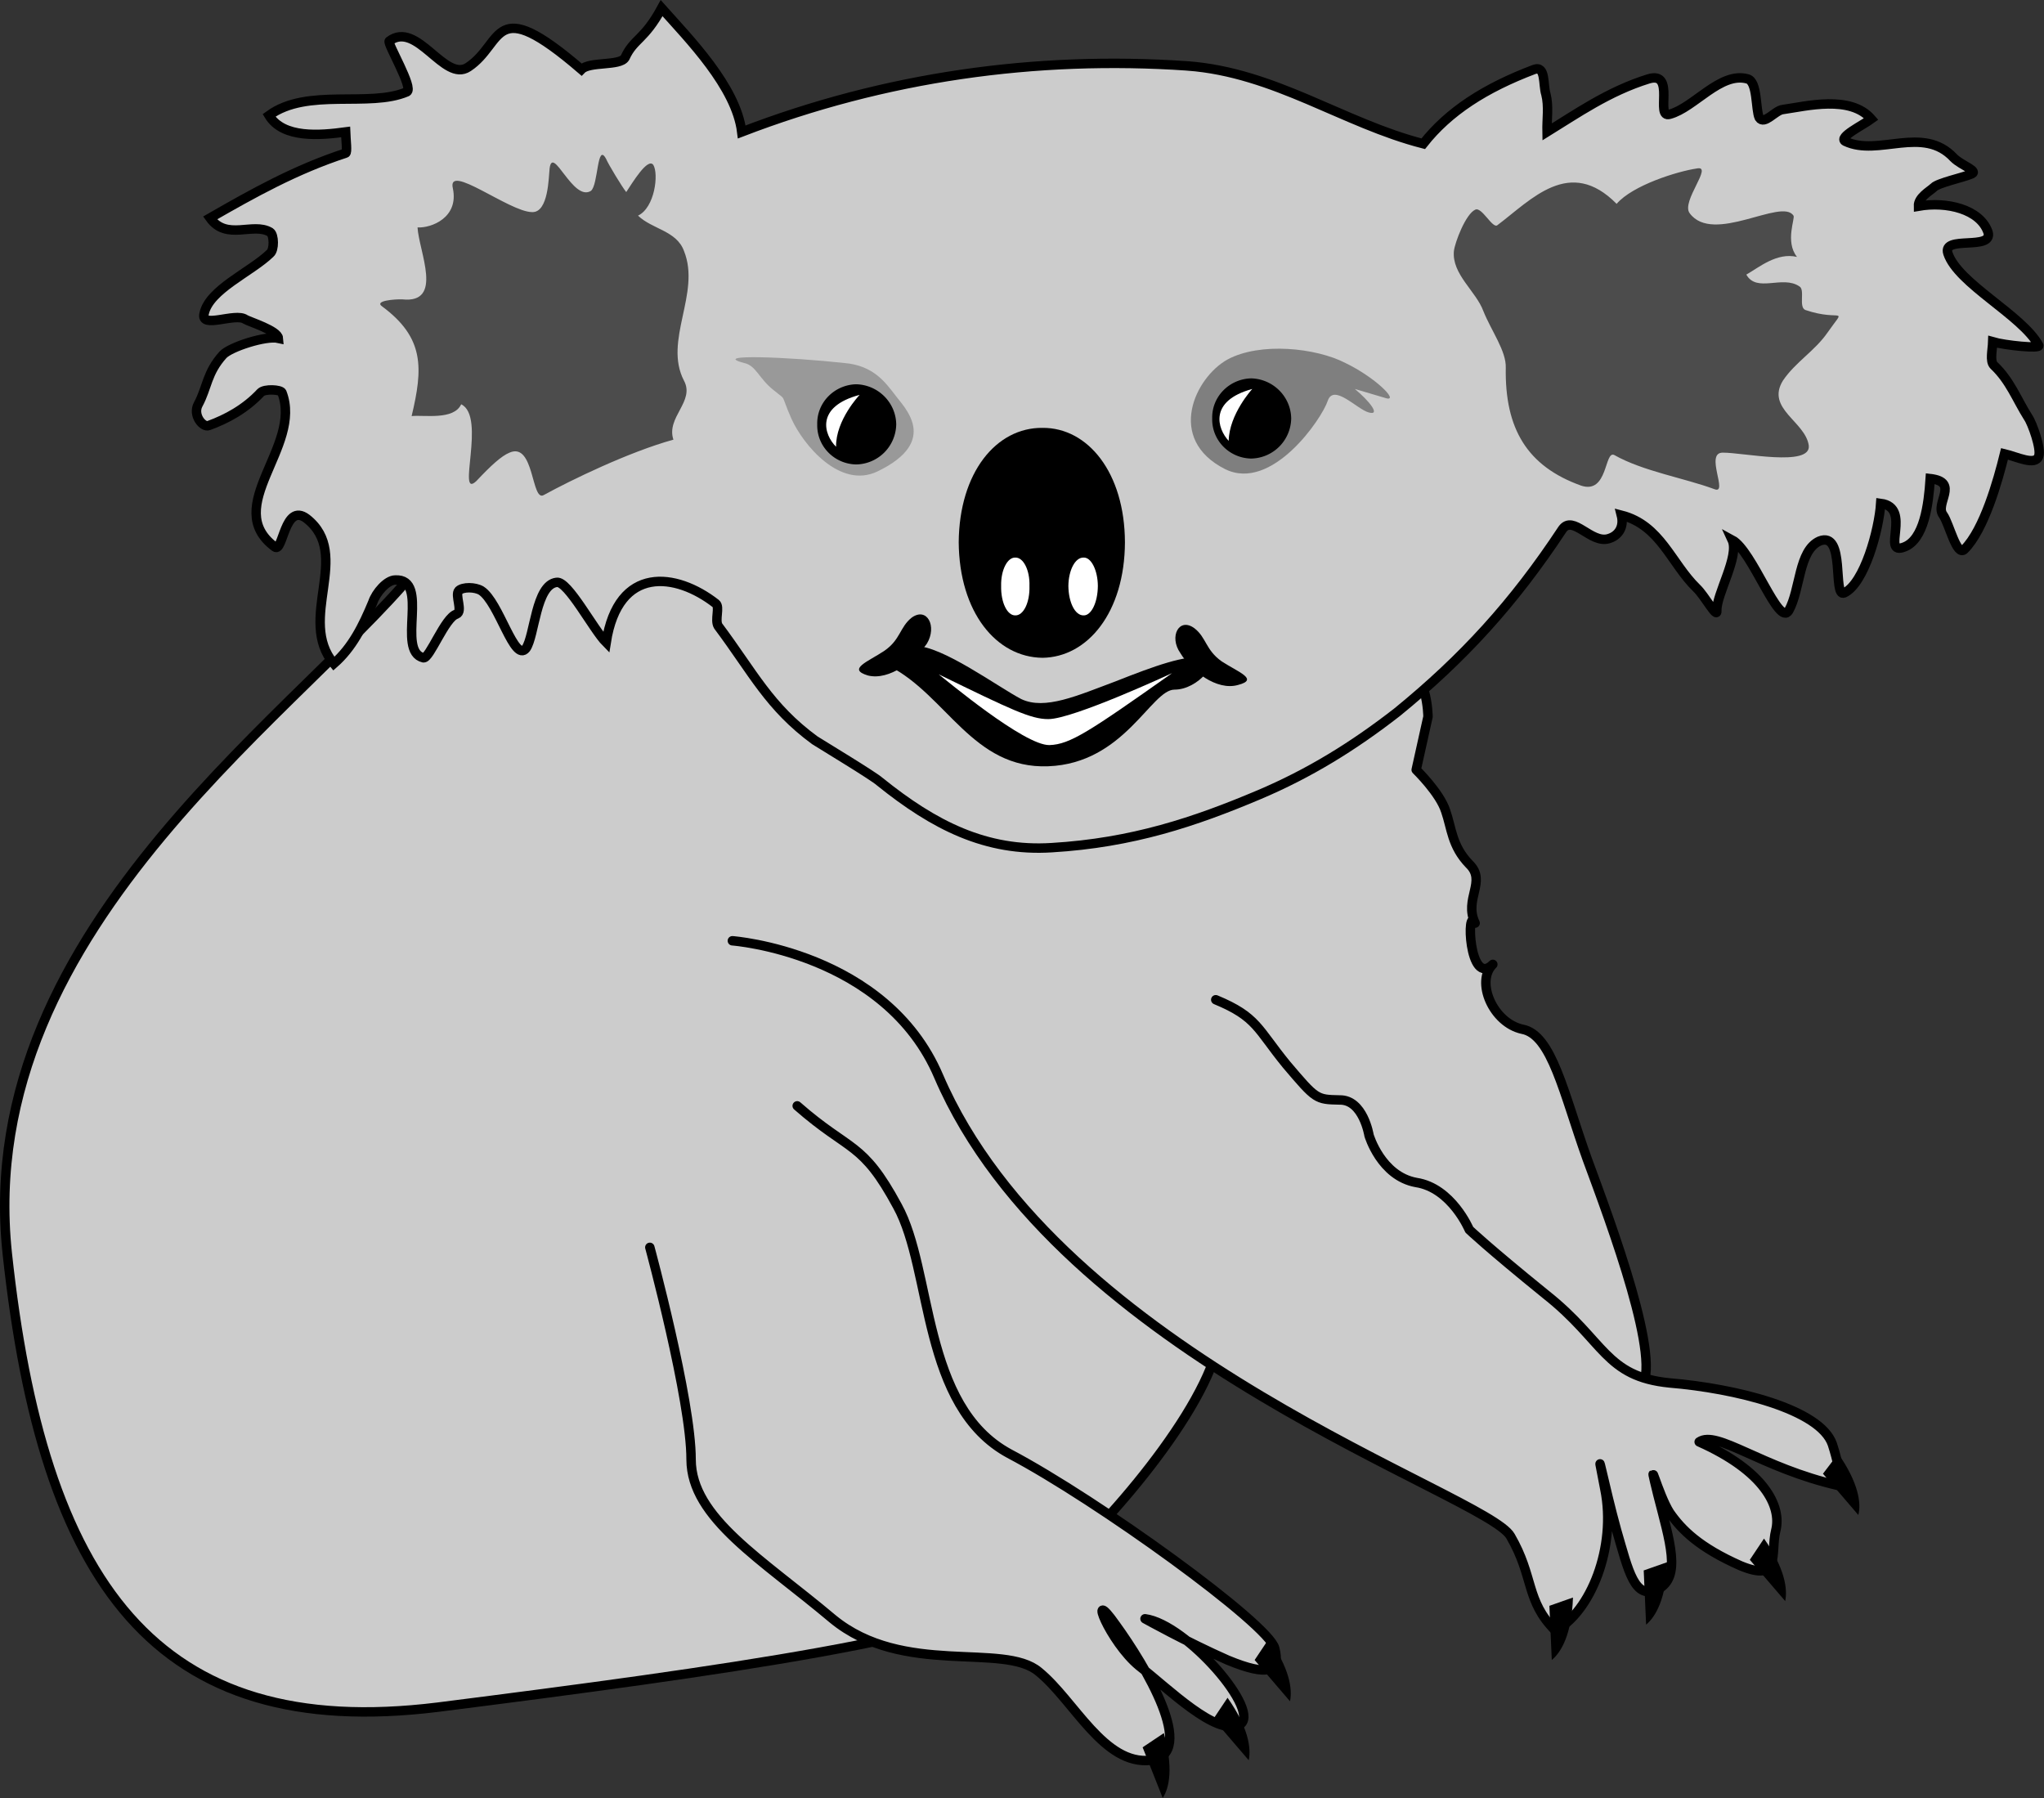 <svg xmlns="http://www.w3.org/2000/svg" width="173.363" height="152.488"><rect width="100%" height="100%" fill="#333333" stroke="none"/><path fill="#ccc" stroke="#000" stroke-linecap="round" stroke-linejoin="round" stroke-width=".8" d="M36.115 47.289c-9.488 12.457-38.488 30.957-35.5 59 3.012 27.957 12.512 41.457 36.5 38.5 24.012-3.043 45.512-6.043 50.5-10 5.012-4.043 13.512-13.543 15.5-20 2.012-6.543 34.012 4.957 36 3 2.012-2.043-2.488-14.043-4.5-19.5-1.988-5.543-2.988-10.543-5.5-11-2.488-.543-3.988-4.043-2.5-5.5-2.043 2.012-2.266-5.098-1.5-3.5-.988-2.043 1.012-3.543-.5-5-1.488-1.543-1.488-3.043-2-4.5-.488-1.543-2.5-3.5-2.5-3.5l1-4.5s.012-4.043-2.5-5"/><path fill="#ccc" d="M100.712 5.59c-12.894-.883-25.668.937-37.8 5.601-.47-3.832-4.473-7.894-6.797-10.5-1.473 2.719-2.363 2.578-3.102 4.2-.437.73-3.023.304-3.699 1-7.637-6.56-6.523-2.231-9.602-.2-2.03 1.348-4.335-3.996-6.699-2.203-.191.195 2.09 3.98 1.5 4.3-3.199 1.368-8.441-.374-11.699 2 1.203 1.981 4.348 1.692 6.5 1.403.023.656.164 1.774 0 1.797-4.23 1.379-7.836 3.395-11.5 5.5 1.406 1.961 3.633.336 5.098 1.203.34.227.367 1.492 0 1.797-1.63 1.582-5.164 3.055-5.598 5.102-.352 1.347 2.652-.11 3.5.5.352.207 2.75.945 2.8 1.601-1.07-.242-4.097.742-4.702 1.399-1.383 1.53-1.332 2.785-2.098 4.199-.508.918.41 2.008.898 1.8 1.504-.55 3.094-1.398 4.403-2.8.34-.332 1.676-.254 1.797 0 1.785 4.582-5.18 9.699-.598 13.101.695.524.82-3.828 2.7-2.402 3.886 3.059-.868 8.512 2.3 12.3 1.555-1.359 2.469-3.198 3.3-5.198.282-.848 1.204-1.887 1.9-1.899 3.003-.164.05 6.047 2.398 6.598.52.105 1.828-3.43 2.8-3.7.586-.234-.16-1.617.2-2 .355-.331 1.386-.312 1.902 0 1.527.981 2.805 6.157 3.8 4.899.74-1.055.825-5.398 2.598-5.598.942-.168 3.125 4.016 4.2 5.098 1.027-6.594 5.937-5.922 9.3-3.297.364.281-.105 1.395.2 1.899 2.96 3.957 4.304 6.843 8.203 9.699.656.418 4.972 3.02 5.5 3.5 4.613 3.715 9.012 5.957 14.597 5.601 6.84-.41 12.114-2.18 17.602-4.5 4.172-1.77 7.91-4.046 11.7-7 5.577-4.55 9.843-9.199 14-15.5.894-1.265 2.429 1.227 3.898.801.832-.226 1.363-.972 1.101-2 3.328.852 4.219 4.082 6.399 6.2.68.644 1.75 2.652 1.703 1.898-.059-1.36 1.937-4.621 1.297-6 1.726.922 3.957 7.437 4.8 6 1.004-1.793.817-5.086 2.602-5.899 2.25-.902 1.098 4.797 2.098 4.399 1.715-.797 2.957-5.367 3.101-7.598 2.719.36-.027 4.492 2 3.7 1.672-.633 2.055-3.57 2.2-5.801 2.53.289.335 2.129 1.101 3.101.523.758 1.148 3.559 1.8 2.899 1.669-1.672 2.837-5.813 3.4-8.102 1.046.246 2.62 1.043 2.898.203.238-.61-.551-2.808-.899-3.3-.969-1.536-1.527-3.11-2.898-4.403-.363-.355-.125-1.293-.102-2 .996.293 4.11.621 3.899.3-1.418-2.581-6.856-5.234-7.7-7.8-.515-1.57 3.864-.195 3.403-1.797-.672-1.95-3.516-2.625-5.903-2.203-.023-.742.934-1.258 1.301-1.598.348-.375 2.512-.847 3.102-1.101.86-.258-.738-.73-1.403-1.399-2.617-2.812-6.398-.074-9.199-1.402-.644-.344 1.504-1.383 2.2-1.898-1.778-2.047-5.504-1.086-7.5-.801-.649.058-1.575 1.351-2 .699-.325-.684-.13-3.078-1-3.297-2.294-.637-4.524 2.445-6.598 3-1.278.387.55-3.719-1.801-3-3.375 1.043-6.129 2.977-8.602 4.5-.023-1.097.165-2.176-.097-3.203-.258-.797.004-2.46-1-2.098-4.176 1.582-7.246 3.563-9.403 6.301-6.789-1.738-12.562-6.047-20-6.601"/><path fill="none" stroke="#000" stroke-miterlimit="12" stroke-width=".8" d="M100.712 5.59c-12.894-.883-25.668.937-37.8 5.601-.47-3.832-4.473-7.894-6.797-10.5-1.473 2.719-2.363 2.578-3.102 4.2-.437.73-3.023.304-3.699 1-7.637-6.56-6.523-2.231-9.602-.2-2.03 1.348-4.335-3.996-6.699-2.203-.191.195 2.09 3.98 1.5 4.3-3.199 1.368-8.441-.374-11.699 2 1.203 1.981 4.348 1.692 6.5 1.403.023.656.164 1.774 0 1.797-4.23 1.379-7.836 3.395-11.5 5.5 1.406 1.961 3.633.336 5.098 1.203.34.227.367 1.492 0 1.797-1.63 1.582-5.164 3.055-5.598 5.102-.352 1.347 2.652-.11 3.5.5.352.207 2.75.945 2.8 1.601-1.07-.242-4.097.742-4.702 1.399-1.383 1.53-1.332 2.785-2.098 4.199-.508.918.41 2.008.898 1.8 1.504-.55 3.094-1.398 4.403-2.8.34-.332 1.676-.254 1.797 0 1.785 4.582-5.18 9.699-.598 13.101.695.524.82-3.828 2.7-2.402 3.886 3.059-.868 8.512 2.3 12.3 1.555-1.359 2.469-3.198 3.3-5.198.282-.848 1.204-1.887 1.9-1.899 3.003-.164.05 6.047 2.398 6.598.52.105 1.828-3.43 2.8-3.7.586-.234-.16-1.617.2-2 .355-.331 1.386-.312 1.902 0 1.527.981 2.805 6.157 3.8 4.899.74-1.055.825-5.398 2.598-5.598.942-.168 3.125 4.016 4.2 5.098 1.027-6.594 5.937-5.922 9.3-3.297.364.281-.105 1.395.2 1.899 2.96 3.957 4.304 6.843 8.203 9.699.656.418 4.972 3.02 5.5 3.5 4.613 3.715 9.012 5.957 14.597 5.601 6.84-.41 12.114-2.18 17.602-4.5 4.172-1.77 7.91-4.046 11.7-7 5.577-4.55 9.843-9.199 14-15.5.894-1.265 2.429 1.227 3.898.801.832-.226 1.363-.972 1.101-2 3.328.852 4.219 4.082 6.399 6.2.68.644 1.75 2.652 1.703 1.898-.059-1.36 1.937-4.621 1.297-6 1.726.922 3.957 7.437 4.8 6 1.004-1.793.817-5.086 2.602-5.899 2.25-.902 1.098 4.797 2.098 4.399 1.715-.797 2.957-5.367 3.101-7.598 2.719.36-.027 4.492 2 3.7 1.672-.633 2.055-3.57 2.2-5.801 2.53.289.335 2.129 1.101 3.101.523.758 1.148 3.559 1.8 2.899 1.669-1.672 2.837-5.813 3.4-8.102 1.046.246 2.62 1.043 2.898.203.238-.61-.551-2.808-.899-3.3-.969-1.536-1.527-3.11-2.898-4.403-.363-.355-.125-1.293-.102-2 .996.293 4.11.621 3.899.3-1.418-2.581-6.856-5.234-7.7-7.8-.515-1.57 3.864-.195 3.403-1.797-.672-1.95-3.516-2.625-5.903-2.203-.023-.742.934-1.258 1.301-1.598.348-.375 2.512-.847 3.102-1.101.86-.258-.738-.73-1.403-1.399-2.617-2.812-6.398-.074-9.199-1.402-.644-.344 1.504-1.383 2.2-1.898-1.778-2.047-5.504-1.086-7.5-.801-.649.058-1.575 1.351-2 .699-.325-.684-.13-3.078-1-3.297-2.294-.637-4.524 2.445-6.598 3-1.278.387.55-3.719-1.801-3-3.375 1.043-6.129 2.977-8.602 4.5-.023-1.097.165-2.176-.097-3.203-.258-.797.004-2.46-1-2.098-4.176 1.582-7.246 3.563-9.403 6.301-6.789-1.738-12.562-6.047-20-6.601zm0 0"/><path fill="#4c4c4c" d="M38.412 15.988c-.535-2.242 4.765 1.973 6.703 2 1.414.074 1.418-2.988 1.5-3.7.262-2.042 1.976 2.84 3.5 1.903.644-.492.512-4.195 1.297-2.703.168.414 1.379 2.422 1.703 2.8.496-.741 1.82-2.96 2.297-2.3.465.766.129 3.617-1.297 4.3 1.195 1.157 3.273 1.274 3.898 3 1.45 3.595-1.77 7.598 0 11 .946 1.759-1.531 3.095-.898 5-3.793 1.048-8.738 3.458-11 4.7-1.059.602-.785-4.531-2.903-3.598-.695.286-1.585 1.106-2.8 2.399-1.743 1.664.863-5.469-1.297-6.5-.63 1.37-3.153.887-4.203 1 .968-4.059 1.101-6.63-2.5-9.301-.703-.48 1.043-.621 1.703-.598 3.535.375 1.426-4.015 1.297-6.101 1.183.062 3.511-.836 3-3.301m89.3 15.203c.055-1.406-1.226-3.129-1.898-4.8-.613-1.684-2.695-3.141-2.5-5.102.09-.758 1.004-3.137 1.8-3.5.552-.313 1.493 1.68 1.9 1.3 2.863-2.152 6.113-5.843 10.1-1.8 1.36-1.578 5.145-2.754 6.798-3 1.457-.309-1.368 2.808-.598 3.8 1.992 2.688 7.813-1.343 8.8.2.169.187-.737 2.207.298 3.5-1.715-.399-3.22.89-4.297 1.5.883 1.574 3.07.023 4.5 1 .504.273-.086 1.746.5 2 3.094 1.05 3.523-.418 1.898 1.902-1.101 1.594-2.738 2.516-3.8 4.098-1.454 2.379 1.914 3.457 2.199 5.5.199 1.84-5.63.582-7.297.601-1.559-.008.512 3.579-.703 3.098-2.567-.95-6.043-1.512-8.5-2.898-.844-.41-.52 3.343-2.797 2.601-4.586-1.64-6.488-4.82-6.403-10"/><path fill="#7f7f7f" d="M103.912 39.789c-5.059-2.555-2.535-7.793.203-9.301 2.762-1.492 7.512-.992 10 .3 2.512 1.208 4.512 3.208 3.5 3l-2.703-.8c1.215 1.008 2.215 2.258 1.203 2-.988-.242-2.988-2.492-3.5-1-.488 1.508-4.738 7.758-8.703 5.8"/><path fill="#999" d="M74.412 39.988c5.394-2.598 2.215-5.492 1.5-6.5-.785-.992-1.785-2.492-4.297-2.7-4.598-.503-11.5-.796-8.5 0 1.012.208 1.262 1.333 2.5 2.302 1.191.976.512.156 1.5 2.398 1.012 2.258 4.137 6.008 7.297 4.5"/><path d="M106.115 32.09c-1.844.047-3.348 1.55-3.301 3.398-.047 1.863 1.457 3.367 3.3 3.402a3.458 3.458 0 0 0 3.4-3.402c-.028-1.848-1.532-3.352-3.4-3.398m-33.499.5c-1.844.047-3.348 1.55-3.301 3.398-.047 1.863 1.457 3.367 3.3 3.402a3.458 3.458 0 0 0 3.4-3.402c-.028-1.848-1.532-3.352-3.4-3.398"/><path fill="#fff" d="M106.212 32.988c-3.71 1.008-2.96 3.383-2 4.402.04-2.27 2-4.402 2-4.402m-33.3.5c-3.785 1.008-3.035 3.383-2 4.402-.036-2.27 2-4.402 2-4.402"/><path d="M88.412 55.789c3.84-.047 6.98-3.863 7-9.801-.02-5.922-3.16-9.738-7-9.7-3.91-.038-7.051 3.778-7.098 9.7.047 5.938 3.188 9.754 7.098 9.8"/><path fill="#fff" d="M86.115 52.191c.687.02 1.242-1.086 1.199-2.5.043-1.32-.512-2.43-1.2-2.402-.679-.028-1.234 1.082-1.202 2.402-.032 1.414.523 2.52 1.203 2.5m5.797 0c.64.02 1.195-1.086 1.203-2.5-.008-1.32-.563-2.43-1.203-2.402-.727-.028-1.282 1.082-1.297 2.402.015 1.414.57 2.52 1.297 2.5"/><path d="M75.412 56.488c4.847 2.45 7.09 8.758 13.5 8.5 6.46-.246 8.715-6.492 10.703-6.5 2.012.008 4.012-2.492 2.5-2.7-1.488-.292-4.238.708-7.5 2-3.238 1.208-5.988 2.458-8 1.5-1.988-1.042-6.738-4.542-9-4.5-2.238-.042-2.738 1.458-2.203 1.7"/><path fill="#fff" d="M88.912 60.988c2.097.008 10.5-3.898 10.5-3.898-7.035 4.968-8.653 6.043-10.399 6.101-2.136.055-8.824-5.57-9.398-6 6.137 2.992 7.824 3.805 9.297 3.797"/><path d="M101.314 53.289c1.008.785.938 1.832 2.3 2.8 1.388.907 3.2 1.532 1.4 2-1.825.532-4.012-1.218-4.9-2.699-.987-1.394-.112-3.082 1.2-2.101m-24-.899c-1.004.809-.937 1.856-2.3 2.801-1.387.93-3.2 1.555-1.4 2.098 1.825.457 4.013-1.293 5-2.7.888-1.468.013-3.156-1.3-2.199"/><path fill="#ccc" stroke="#000" stroke-linecap="round" stroke-linejoin="round" stroke-width=".8" d="M103.115 84.789c3.512 1.457 3.512 2.457 6 5.5 2.512 2.957 2.512 2.957 4.5 3 2.012-.043 2.5 3 2.5 3s1.012 3.457 4 4c3.012.457 4.5 4 4.5 4s1.512 1.457 6.5 5.5c5.012 3.957 5.012 6.957 10.5 7.5 5.512.457 12.762 2.207 13.797 5.199.965 3.008.5 3.5.5 3.5-6.535-1.492-10.285-4.742-11.797-3.7 5.512 2.458 7.012 5.458 6.5 7.5-.488 1.958.512 4.458-3 3-3.488-1.542-4.988-3.042-6-4.5-.988-1.542-1.988-5.542-1-1.5 1.012 3.958 2.012 6.958 0 8-1.988.958-2.488-1.542-3.5-5-.988-3.542-1.988-8.542-1-3.5 1.012 4.958-1.238 10.458-4.203 12-2.535-2.542-1.785-4.542-3.797-8-1.988-3.542-38.262-15.179-48.5-39-4.488-10.542-17.5-11.5-17.5-11.5m5.5 14.001c4.512 3.957 5.512 2.957 8.5 8.5 3.012 5.457 2.012 16.957 9.5 21 7.512 3.957 22.012 14.457 22.5 16.5.512 1.957-.488 2.457-4 1-3.488-1.543-7-3.5-7-3.5 3.512.457 10.012 7.957 8 9-1.988.957-5.988-3.043-8.5-5-2.488-2.043-4.488-7.043-2-3.5 2.512 3.457 7.012 10.957 3 11.5-3.988.457-6.488-5.043-9.5-7.5-2.988-2.543-11.488.457-17.5-4.5-5.988-5.043-11.988-8.543-12-13.5.012-5.043-3.5-18-3.5-18"/><path d="M155.912 123.289c1.715 2.457 1.965 4.207 1.703 5.199-1.488-1.742-3-3.5-3-3.5l1.297-1.7m-6.297 7.2c1.762 2.508 2.012 4.258 1.797 5.3l-3-3.5 1.203-1.8m-42 8.5c1.762 2.508 2.012 4.258 1.797 5.3l-3-3.5 1.203-1.8m-3.5 5c1.762 2.508 2.012 4.258 1.797 5.3l-3-3.5 1.203-1.8m37.297-11.5c-.102 3.082-.977 4.621-1.797 5.3-.106-2.343-.203-4.597-.203-4.597l2-.703m-42.7 14.5c.81 2.906.477 4.645-.097 5.5-.836-2.133-1.703-4.297-1.703-4.297l1.8-1.203m34.7-11.5c-.102 3.082-.977 4.621-1.797 5.3-.106-2.343-.203-4.597-.203-4.597l2-.703"/></svg>
